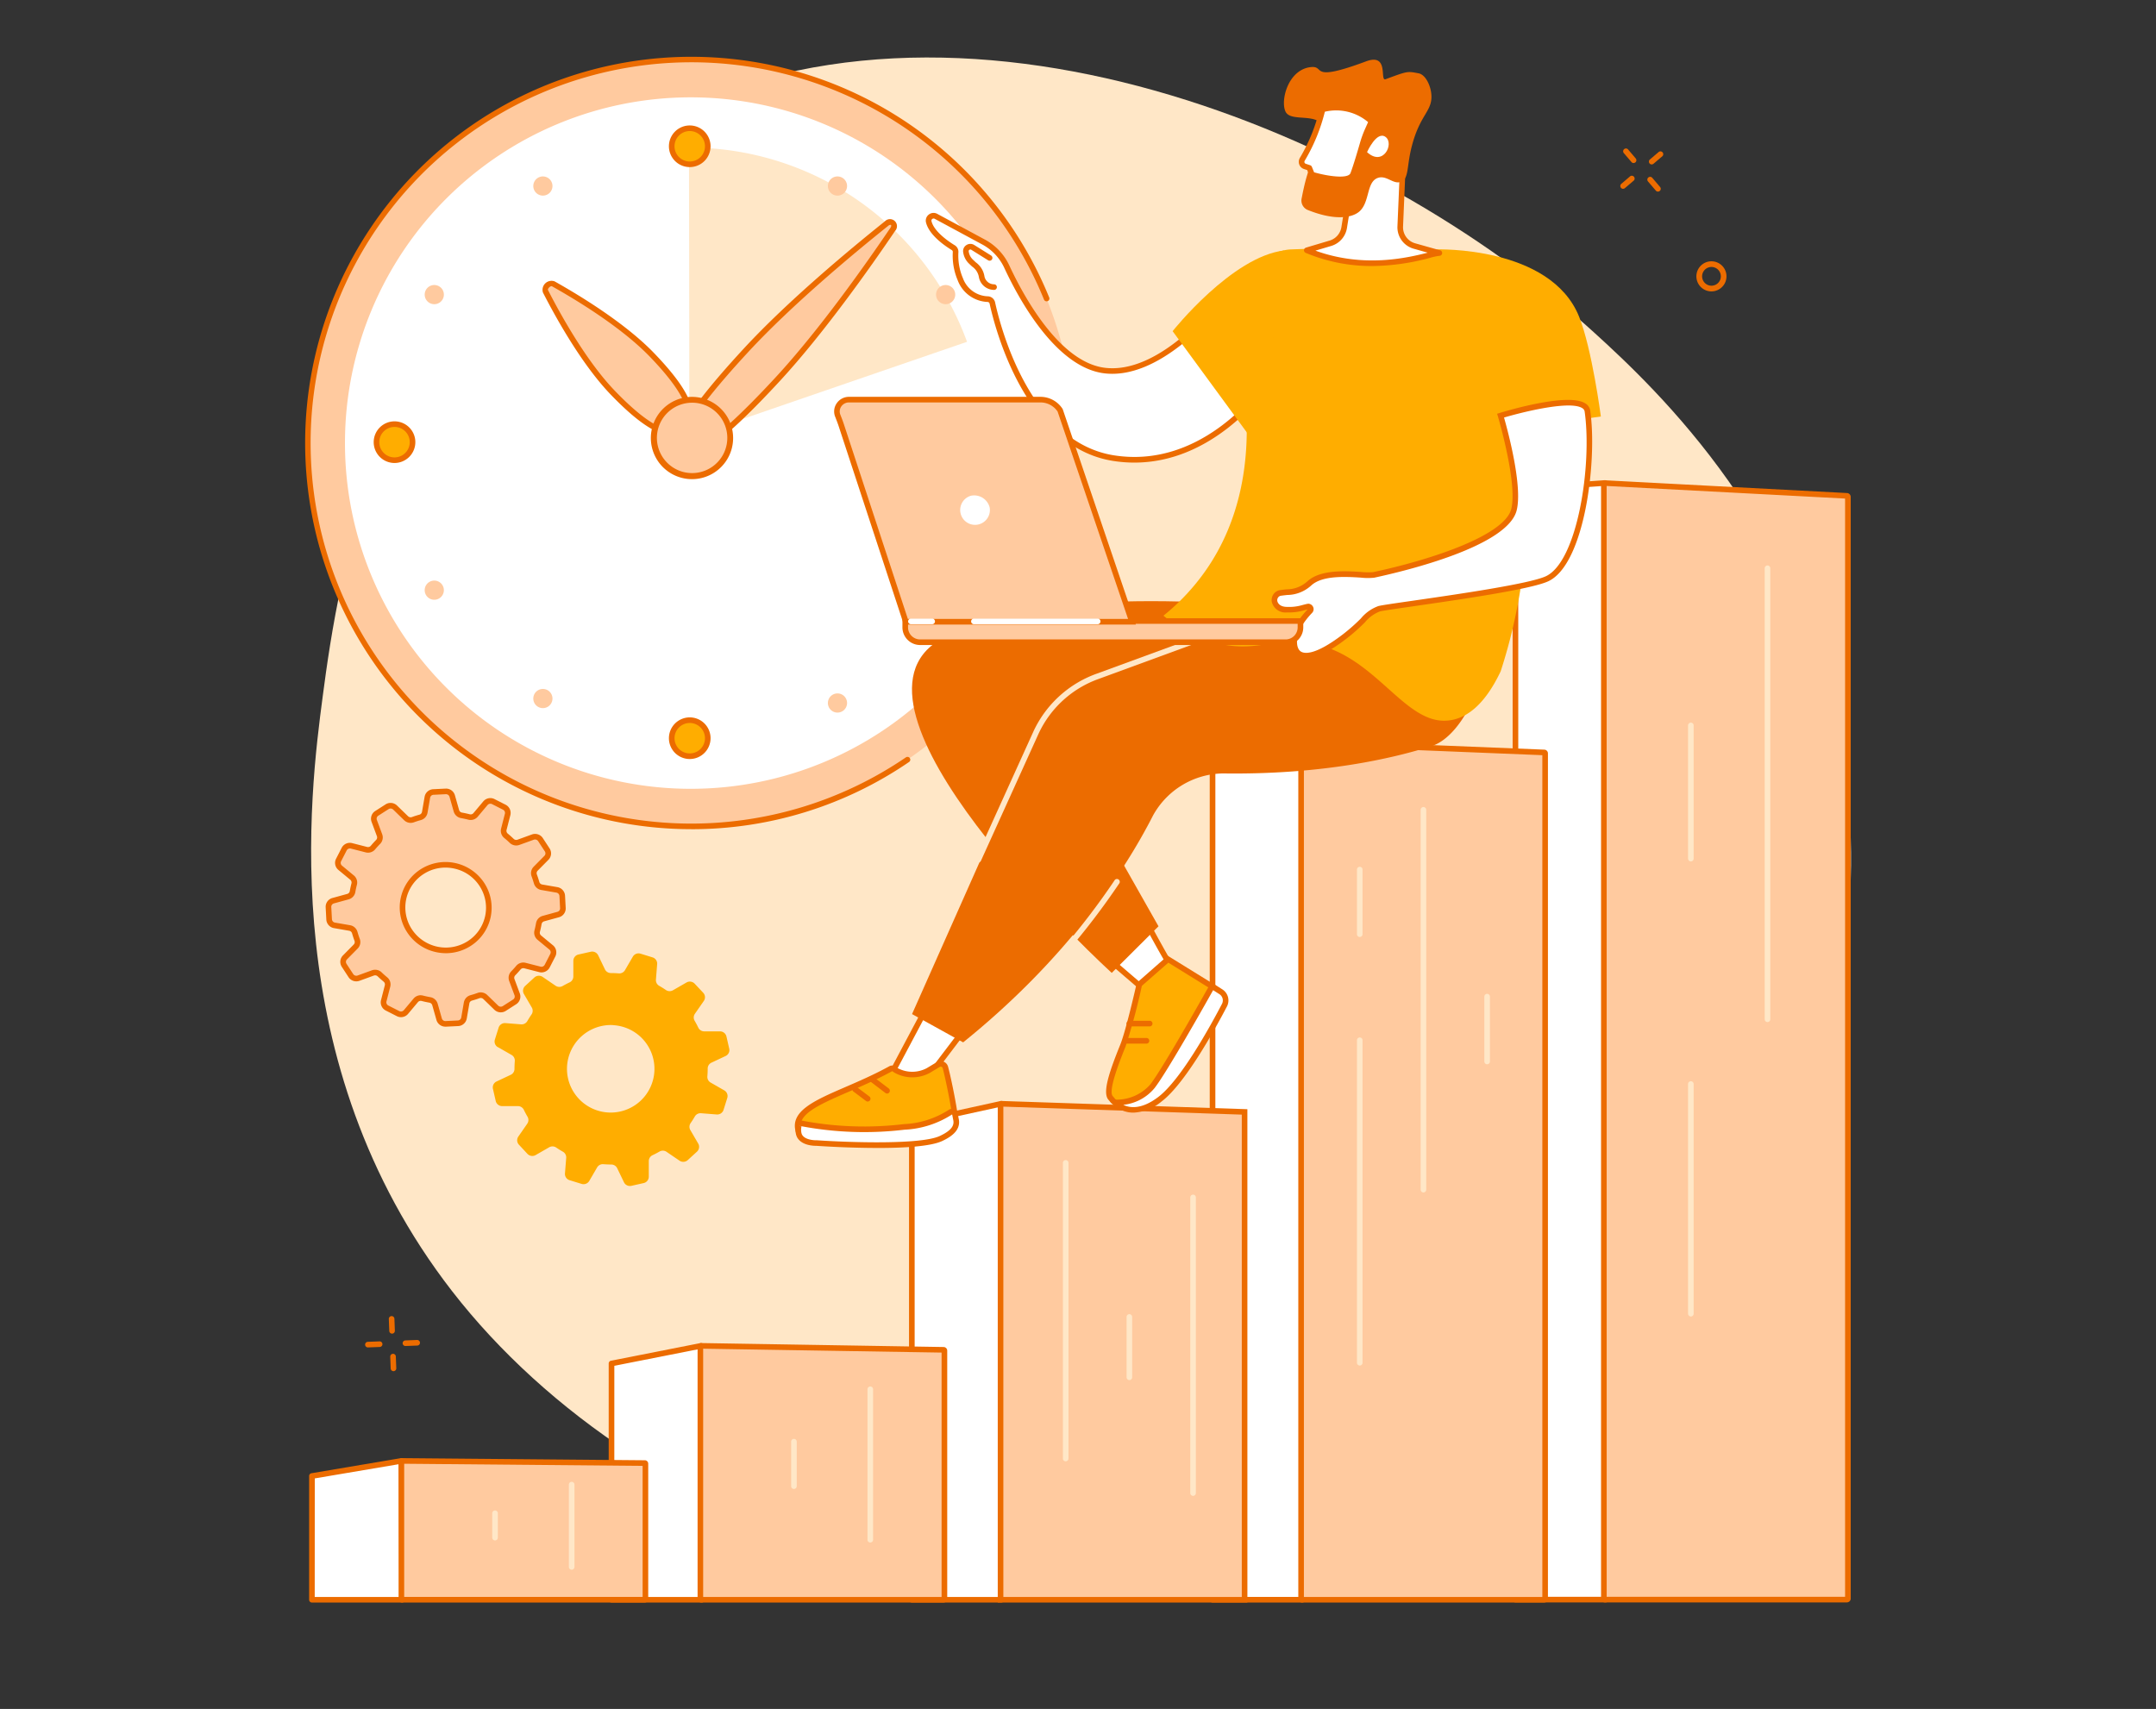 <svg xmlns="http://www.w3.org/2000/svg" xmlns:xlink="http://www.w3.org/1999/xlink" width="304" height="241" viewBox="0 0 304 241"><rect x="0" y="0" width="304" height="241" fill="#333333" stroke="none"/><defs><clipPath id="a"><rect width="304" height="241" transform="translate(-3678 1606)" fill="#fff" stroke="#707070" stroke-width="1"/></clipPath></defs><g transform="translate(3678 -1606)" clip-path="url(#a)"><g transform="translate(-3635 1614)"><path d="M85.745,432.312c44.1-24.328,103.174.946,133.959,28.965,8.794,8,30.118,27.972,35.154,59.976,6.255,39.755-14.219,87.94-61.175,108.552-51.111,22.434-108.258,1.173-135-33.339C33.664,564.188,38.671,526.182,40.46,512.6c2.1-15.929,8.34-59.91,45.285-80.292" transform="translate(-37.955 -422.405)" fill="#ffe7c7"/><path d="M146.363,476.951a54.072,54.072,0,1,1-54.072-54.072,54.072,54.072,0,0,1,54.072,54.072" transform="translate(-37.824 -422.484)" fill="#ffca9f"/><path d="M92.183,531.309a54.463,54.463,0,1,1,50.47-74.984.395.395,0,0,1-.731.3,53.681,53.681,0,1,0-19.469,64.554.395.395,0,0,1,.446.652,54.173,54.173,0,0,1-30.716,9.481" transform="translate(-37.715 -422.375)" fill="#ec6c00"/><path d="M142.432,478.445a48.757,48.757,0,1,1-48.758-48.757,48.758,48.758,0,0,1,48.758,48.757" transform="translate(-39.277 -423.961)" fill="#fff"/><path d="M156.608,523.731a.394.394,0,0,1-.327-.616,46.348,46.348,0,0,0,3.677-6.524.395.395,0,1,1,.717.331,47.15,47.15,0,0,1-3.74,6.637.393.393,0,0,1-.327.173" transform="translate(-63.792 -442.915)" fill="#ec6c00"/><path d="M146.4,466.125a41.672,41.672,0,0,0-39.149-27.392h-.056l.056,40.856Z" transform="translate(-53.047 -425.922)" fill="#ffe7c7"/><path d="M109.1,437.8a2.541,2.541,0,1,1-2.541-2.541A2.541,2.541,0,0,1,109.1,437.8" transform="translate(-52.306 -425.168)" fill="#ffad00"/><path d="M106.452,440.623a2.936,2.936,0,1,1,2.935-2.936,2.94,2.94,0,0,1-2.935,2.936m0-5.083a2.147,2.147,0,1,0,2.147,2.147,2.15,2.15,0,0,0-2.147-2.147" transform="translate(-52.196 -425.059)" fill="#ec6c00"/><path d="M109.1,544.644a2.541,2.541,0,1,1-2.541-2.541,2.541,2.541,0,0,1,2.541,2.541" transform="translate(-52.306 -448.539)" fill="#ffad00"/><path d="M106.452,547.471a2.936,2.936,0,1,1,2.935-2.936,2.94,2.94,0,0,1-2.935,2.936m0-5.083a2.146,2.146,0,1,0,2.147,2.147,2.15,2.15,0,0,0-2.147-2.147" transform="translate(-52.196 -448.43)" fill="#ec6c00"/><path d="M53.137,488.679A2.541,2.541,0,1,1,50.6,491.22a2.541,2.541,0,0,1,2.541-2.541" transform="translate(-40.508 -436.865)" fill="#ffad00"/><path d="M53.027,494.047a2.936,2.936,0,1,1,2.936-2.936,2.94,2.94,0,0,1-2.936,2.936m0-5.083a2.147,2.147,0,1,0,2.147,2.147,2.149,2.149,0,0,0-2.147-2.147" transform="translate(-40.399 -436.755)" fill="#ec6c00"/><path d="M159.984,488.679a2.541,2.541,0,1,1-2.541,2.541,2.541,2.541,0,0,1,2.541-2.541" transform="translate(-64.063 -436.865)" fill="#ffad00"/><path d="M159.875,494.047a2.936,2.936,0,1,1,2.936-2.936,2.94,2.94,0,0,1-2.936,2.936m0-5.083a2.147,2.147,0,1,0,2.147,2.147,2.149,2.149,0,0,0-2.147-2.147" transform="translate(-63.954 -436.755)" fill="#ec6c00"/><path d="M81.349,444.607a1.352,1.352,0,1,1-1.847-.495,1.352,1.352,0,0,1,1.847.495" transform="translate(-46.63 -427.049)" fill="#ffca9f"/><path d="M59.947,517.09a1.352,1.352,0,1,1-.495,1.847,1.352,1.352,0,0,1,.495-1.847" transform="translate(-42.389 -443.032)" fill="#ffca9f"/><path d="M152.48,463.666a1.352,1.352,0,1,1-.495,1.847,1.352,1.352,0,0,1,.495-1.847" transform="translate(-62.818 -431.29)" fill="#ffca9f"/><path d="M61.3,463.666a1.352,1.352,0,1,1-1.847.495,1.352,1.352,0,0,1,1.847-.495" transform="translate(-42.389 -431.29)" fill="#ffca9f"/><path d="M153.832,517.09a1.352,1.352,0,1,1-1.847.495,1.352,1.352,0,0,1,1.847-.495" transform="translate(-62.818 -443.032)" fill="#ffca9f"/><path d="M79.007,537.14a1.352,1.352,0,1,1,.495,1.847,1.352,1.352,0,0,1-.495-1.847" transform="translate(-46.63 -447.305)" fill="#ffca9f"/><path d="M132.431,444.607a1.352,1.352,0,1,1,.495,1.847,1.352,1.352,0,0,1-.495-1.847" transform="translate(-58.516 -427.049)" fill="#ffca9f"/><path d="M132.431,537.946a1.352,1.352,0,1,1,.495,1.847,1.352,1.352,0,0,1-.495-1.847" transform="translate(-58.516 -447.481)" fill="#ffca9f"/><path d="M119.284,474.338c-8.779,9.5-12.215,11.223-13.442,10.089s.219-4.695,9-14.2c6.275-6.791,15.225-14.2,19.819-17.872.7-.561,1.382.068.879.811-3.3,4.87-9.979,14.375-16.254,21.167" transform="translate(-52.653 -428.831)" fill="#ffca9f"/><path d="M106.571,485.038a1.563,1.563,0,0,1-1.112-.43c-1.169-1.081-1.206-3.734,8.976-14.754,6.257-6.771,15.13-14.129,19.863-17.912a.988.988,0,1,1,1.452,1.342c-3.4,5.017-10.036,14.444-16.291,21.212l-.29-.267.29.267c-7.846,8.491-11.219,10.543-12.888,10.543m28.511-32.609a.505.505,0,0,0-.291.13c-4.715,3.769-13.555,11.1-19.776,17.831-9.529,10.312-9.742,12.971-9.021,13.637s3.354.247,12.884-10.067c6.221-6.731,12.83-16.122,16.217-21.121.123-.181.129-.33.071-.384a.125.125,0,0,0-.085-.027" transform="translate(-52.538 -428.721)" fill="#ec6c00"/><path d="M96.225,473.291c5.7,5.927,6.054,8.766,4.527,10.236s-4.35,1.012-10.056-4.915c-4.078-4.237-7.744-10.872-9.5-14.313-.269-.525.578-1.34,1.092-1.051,3.37,1.89,9.861,5.806,13.938,10.043" transform="translate(-47.283 -431.226)" fill="#ffca9f"/><path d="M98.9,484.516c-2.064,0-4.906-1.9-8.6-5.74-4.09-4.248-7.752-10.849-9.571-14.406a1.269,1.269,0,0,1,1.638-1.576c3.485,1.953,9.94,5.866,14.029,10.114,2.724,2.828,4.379,5.094,5.062,6.925.609,1.633.426,2.934-.545,3.869a2.8,2.8,0,0,1-2.013.813M81.938,463.473a.552.552,0,0,0-.328.171c-.143.137-.207.3-.175.367,1.8,3.518,5.418,10.043,9.436,14.218,4.657,4.838,7.851,6.488,9.5,4.9.732-.7.847-1.694.352-3.024-.636-1.7-2.281-3.943-4.89-6.654-4.018-4.176-10.4-8.041-13.848-9.973a.084.084,0,0,0-.045-.01" transform="translate(-47.172 -431.116)" fill="#ec6c00"/><path d="M108.823,485a5.388,5.388,0,1,1-7.335,2.063A5.387,5.387,0,0,1,108.823,485" transform="translate(-51.603 -435.912)" fill="#ffca9f"/><path d="M106.069,495.373a5.8,5.8,0,1,1,1.574-.219,5.756,5.756,0,0,1-1.574.219m.016-10.78a5.031,5.031,0,0,0-1.36.189,4.963,4.963,0,1,0,1.36-.189" transform="translate(-51.493 -435.802)" fill="#ec6c00"/><path d="M269.333,657.191H256.6V500.613l12.61-.891Z" transform="translate(-85.91 -439.605)" fill="#fff"/><path d="M269.224,657.477H256.486a.4.4,0,0,1-.4-.4V500.5a.4.4,0,0,1,.367-.394l12.61-.89a.4.4,0,0,1,.3.1.4.4,0,0,1,.125.289l.128,157.469a.394.394,0,0,1-.395.4m-12.343-.79h11.948L268.7,500.036l-11.821.835Z" transform="translate(-85.801 -439.495)" fill="#ec6c00"/><path d="M306.979,657.193H272.825c-.07,0-.128-.08-.128-.178V499.909c0-.1.06-.182.132-.178l34.154,1.8c.069,0,.123.082.123.178v155.3c0,.1-.057.178-.128.178" transform="translate(-89.549 -439.606)" fill="#ffca9f"/><path d="M306.87,657.479H272.716a.545.545,0,0,1-.523-.573V499.8a.6.6,0,0,1,.179-.433.5.5,0,0,1,.369-.139l34.154,1.8a.551.551,0,0,1,.5.572v155.3a.544.544,0,0,1-.523.573m-33.887-.79H306.6V501.806l-33.62-1.775Z" transform="translate(-89.44 -439.497)" fill="#ec6c00"/><path d="M302.048,578.658a.4.4,0,0,1-.395-.395V514.679a.395.395,0,1,1,.789,0v63.585a.4.4,0,0,1-.395.395" transform="translate(-95.828 -442.519)" fill="#ffe7c7"/><path d="M288.252,562.141a.4.4,0,0,1-.395-.395V542.987a.395.395,0,1,1,.789,0v18.759a.4.4,0,0,1-.395.395" transform="translate(-92.837 -448.661)" fill="#ffe7c7"/><path d="M288.252,640.5a.4.4,0,0,1-.395-.395V607.74a.395.395,0,1,1,.789,0v32.37a.4.4,0,0,1-.395.395" transform="translate(-92.837 -462.844)" fill="#ffe7c7"/><path d="M214.5,667.346H201.824v-116.9l12.61-3.984Z" transform="translate(-73.849 -449.742)" fill="#fff"/><path d="M214.394,667.632H201.714a.4.4,0,0,1-.4-.4v-116.9a.4.4,0,0,1,.276-.377l12.609-3.983a.395.395,0,0,1,.515.376l.069,120.879a.4.4,0,0,1-.395.4m-12.284-.79H214L213.93,546.9l-11.821,3.733Z" transform="translate(-73.74 -449.632)" fill="#ec6c00"/><path d="M252.207,667.347H218.053a.132.132,0,0,1-.128-.136v-120.6a.133.133,0,0,1,.132-.137l34.154,1.384a.133.133,0,0,1,.123.137V667.211a.132.132,0,0,1-.128.136" transform="translate(-77.465 -449.743)" fill="#ffca9f"/><path d="M252.1,667.634H217.944a.528.528,0,0,1-.523-.532V546.5a.539.539,0,0,1,.164-.386.529.529,0,0,1,.38-.146l34.154,1.385a.526.526,0,0,1,.5.531V667.1a.528.528,0,0,1-.522.532m-33.887-.79h33.62V548.133l-33.62-1.362Z" transform="translate(-77.357 -449.634)" fill="#ec6c00"/><path d="M239.795,612.223a.4.4,0,0,1-.395-.395V558.284a.395.395,0,1,1,.789,0v53.544a.4.4,0,0,1-.395.395" transform="translate(-82.087 -452.057)" fill="#ffe7c7"/><path d="M228.281,578.461a.4.4,0,0,1-.395-.395v-9.128a.395.395,0,0,1,.789,0v9.128a.4.4,0,0,1-.395.395" transform="translate(-79.553 -454.323)" fill="#ffe7c7"/><path d="M228.281,645.725a.4.4,0,0,1-.395-.395V599.87a.395.395,0,1,1,.789,0V645.33a.4.4,0,0,1-.395.395" transform="translate(-79.553 -461.148)" fill="#ffe7c7"/><path d="M251.31,601.437a.4.4,0,0,1-.395-.395v-9.128a.395.395,0,1,1,.789,0v9.128a.4.4,0,0,1-.395.395" transform="translate(-84.62 -459.345)" fill="#ffe7c7"/><path d="M160.06,681.449H147.45V614.264l12.61-2.764Z" transform="translate(-61.877 -463.844)" fill="#fff"/><path d="M159.951,681.735H147.34a.4.4,0,0,1-.4-.4V614.154a.4.4,0,0,1,.311-.385L159.866,611a.4.4,0,0,1,.479.386v69.95a.4.4,0,0,1-.395.4m-12.215-.79h11.82V611.881l-11.82,2.591Z" transform="translate(-61.767 -463.735)" fill="#ec6c00"/><path d="M197.962,681.45h-34.41v-69.8a.142.142,0,0,1,.146-.142l34.263,1.147Z" transform="translate(-65.472 -463.845)" fill="#ffca9f"/><path d="M198.247,681.736h-35.2v-70.2a.54.54,0,0,1,.164-.385A.524.524,0,0,1,163.6,611l34.645,1.161Zm-34.41-.79h33.62V612.925l-33.62-1.126Z" transform="translate(-65.362 -463.736)" fill="#ec6c00"/><path d="M175.123,664.131a.4.4,0,0,1-.395-.395V622.062a.395.395,0,1,1,.789,0v41.674a.4.4,0,0,1-.395.395" transform="translate(-67.858 -466.049)" fill="#ffe7c7"/><path d="M198.151,670.355a.4.4,0,0,1-.395-.395V628.286a.395.395,0,1,1,.789,0v41.674a.4.4,0,0,1-.395.395" transform="translate(-72.925 -467.399)" fill="#ffe7c7"/><path d="M186.637,658.683a.4.4,0,0,1-.395-.395v-8.53a.395.395,0,0,1,.789,0v8.53a.4.4,0,0,1-.395.395" transform="translate(-70.392 -472.055)" fill="#ffe7c7"/><path d="M105.877,690.9H93.147V657.582l12.61-2.486Z" transform="translate(-49.92 -473.298)" fill="#fff"/><path d="M105.767,691.189H93.037a.4.4,0,0,1-.4-.4V657.472a.4.4,0,0,1,.319-.388l12.61-2.487a.4.4,0,0,1,.471.386l.12,35.808a.391.391,0,0,1-.115.28.4.4,0,0,1-.28.117m-12.335-.79h11.939l-.117-34.933L93.432,657.8Z" transform="translate(-49.81 -473.189)" fill="#ec6c00"/><path d="M143.539,690.9h-34.17a.12.12,0,0,1-.12-.12V655.217a.12.12,0,0,1,.122-.12l34.169.558a.12.12,0,0,1,.118.12v35.009a.12.12,0,0,1-.12.12" transform="translate(-53.494 -473.299)" fill="#ffca9f"/><path d="M143.429,691.189h-34.17a.516.516,0,0,1-.515-.515V655.108a.511.511,0,0,1,.154-.367.539.539,0,0,1,.369-.148l34.17.558a.517.517,0,0,1,.507.515v35.008a.516.516,0,0,1-.515.515m-33.9-.79h33.62V655.936l-33.62-.548Z" transform="translate(-53.383 -473.189)" fill="#ec6c00"/><path d="M139.8,684.426a.4.4,0,0,1-.395-.395v-21.2a.395.395,0,1,1,.789,0v21.2a.4.4,0,0,1-.395.395" transform="translate(-60.087 -474.89)" fill="#ffe7c7"/><path d="M126,678.918a.4.4,0,0,1-.395-.395v-6.256a.395.395,0,1,1,.789,0v6.256a.4.4,0,0,1-.395.395" transform="translate(-57.052 -476.936)" fill="#ffe7c7"/><path d="M51.7,695.4H38.974v-17.45l12.61-2.129Z" transform="translate(-37.988 -477.792)" fill="#fff"/><path d="M51.594,695.683H38.864a.4.4,0,0,1-.4-.4v-17.45a.4.4,0,0,1,.33-.389l12.61-2.129a.4.4,0,0,1,.46.387l.12,19.579a.394.394,0,0,1-.395.4m-12.335-.79H51.2l-.114-18.717-11.823,2Z" transform="translate(-37.878 -477.683)" fill="#ec6c00"/><path d="M89.366,695.4H55.2c-.066,0-.12-.029-.12-.066V675.886c0-.037.055-.067.122-.066l34.169.3c.066,0,.118.03.118.066v19.141c0,.037-.053.066-.12.066" transform="translate(-41.48 -477.793)" fill="#ffca9f"/><path d="M89.256,695.683H55.086a.485.485,0,0,1-.515-.461V675.776a.437.437,0,0,1,.132-.312.583.583,0,0,1,.388-.148l34.169.3a.479.479,0,0,1,.51.461v19.141a.485.485,0,0,1-.515.461m-33.894-.79h33.62V676.408l-33.62-.3Z" transform="translate(-41.37 -477.683)" fill="#ec6c00"/><path d="M85.626,691.985a.4.4,0,0,1-.395-.395V680a.395.395,0,1,1,.789,0V691.59a.4.4,0,0,1-.395.395" transform="translate(-48.019 -478.613)" fill="#ffe7c7"/><path d="M71.829,688.974a.4.4,0,0,1-.395-.395v-3.42a.395.395,0,1,1,.789,0v3.42a.4.4,0,0,1-.395.395" transform="translate(-45.027 -479.732)" fill="#ffe7c7"/><path d="M191.956,585.165c-.731-.52-6.273-11.076-6.273-11.076l-6.22,6.306,10.2,8.77Z" transform="translate(-68.925 -455.542)" fill="#fff"/><path d="M189.556,589.45a.394.394,0,0,1-.257-.095l-10.2-8.77a.4.4,0,0,1-.023-.577l6.22-6.3a.391.391,0,0,1,.339-.114.4.4,0,0,1,.291.207c2.09,3.982,5.61,10.473,6.159,10.944a.386.386,0,0,1,.107.512l-2.29,4a.4.4,0,0,1-.276.193.385.385,0,0,1-.067.005m-9.625-9.189,9.52,8.183,1.914-3.343c-1.113-1.46-4.484-7.789-5.891-10.459Z" transform="translate(-68.816 -455.433)" fill="#ec6c00"/><path d="M155.093,595.088l-7.174,9.451-4.615-1.023,6.212-11.692Z" transform="translate(-60.963 -459.415)" fill="#fff"/><path d="M147.81,604.824a.4.4,0,0,1-.085-.009l-4.615-1.024a.4.4,0,0,1-.263-.571l6.213-11.692a.394.394,0,0,1,.548-.156l5.576,3.265a.395.395,0,0,1,.115.58l-7.174,9.45a.394.394,0,0,1-.315.157m-4.022-1.692,3.861.856,6.751-8.894-4.837-2.832Z" transform="translate(-60.853 -459.306)" fill="#ec6c00"/><path d="M199.892,521.646s-38.152-4.336-49.628,5.393c-12.951,10.98,25.5,46.068,25.5,46.068l6.595-6.571L168.7,542.423l35.361-10.042Z" transform="translate(-62.008 -443.905)" fill="#ec6c00"/><path d="M220.971,540.383c-5.556,1.764-15.5,4.044-29.4,3.854a11.43,11.43,0,0,0-9.887,5.954c-4.116,8.073-12.248,20.272-26.76,31.97l-7.206-3.988,17.69-39.819a14.7,14.7,0,0,1,8.37-7.831l35.058-12.854s10.871-3.039,16.2,6.665c.951,1.733,2.72-1.365,3.14.034,1.443,4.794-2.437,14.5-7.21,16.015" transform="translate(-62.117 -443.163)" fill="#ec6c00"/><path d="M159.429,558.646a.4.4,0,0,1-.163-.035.4.4,0,0,1-.2-.523l8.172-18.026a15.646,15.646,0,0,1,8.858-8.039l16.789-6.156a.395.395,0,1,1,.272.742l-16.789,6.156a14.844,14.844,0,0,0-8.409,7.621l-8.174,18.029a.4.4,0,0,1-.36.232" transform="translate(-64.475 -445.012)" fill="#ffe7c7"/><path d="M175.088,581.128a.395.395,0,0,1-.3-.654,102.6,102.6,0,0,0,7.206-9.46.4.4,0,1,1,.652.446,103.15,103.15,0,0,1-7.262,9.532.394.394,0,0,1-.3.136" transform="translate(-67.865 -454.826)" fill="#ffe7c7"/><path d="M147.639,604.634c.329,1.179,1.023,4.5,1.313,6.5a2.5,2.5,0,0,1-1.822,2.768c-3.428.927-11.621.887-18.443,1.188a1.755,1.755,0,0,1-1.711-1.339c-1.3-3.839,5.872-5.028,12.959-8.931a.411.411,0,0,1,.439.023c.081.058.186.129.308.208a4.745,4.745,0,0,0,4.534.032l1.414-.851a.683.683,0,0,1,1.011.406" transform="translate(-57.349 -462.103)" fill="#ffad00"/><path d="M128.517,615.374a2.17,2.17,0,0,1-2.027-1.609c-1.02-3.019,2.494-4.542,6.944-6.468,1.905-.825,4.065-1.76,6.2-2.935a.8.8,0,0,1,.858.047c.078.055.175.122.291.2a4.354,4.354,0,0,0,4.119.027l1.414-.85a1.079,1.079,0,0,1,1.6.637c.341,1.226,1.033,4.554,1.323,6.546a2.894,2.894,0,0,1-2.11,3.205c-2.595.7-7.71.854-13.126,1.016-1.8.053-3.659.109-5.4.186l-.076,0m11.515-10.323c-2.184,1.194-4.362,2.138-6.284,2.97-4.66,2.018-7.261,3.269-6.509,5.491a1.357,1.357,0,0,0,1.32,1.071c1.75-.078,3.613-.133,5.414-.186,5.132-.153,10.439-.311,12.943-.988a2.1,2.1,0,0,0,1.535-2.33c-.278-1.913-.97-5.255-1.3-6.448a.289.289,0,0,0-.173-.194.282.282,0,0,0-.255.021l-1.414.851a5.154,5.154,0,0,1-4.949-.038c-.129-.081-.239-.157-.325-.218" transform="translate(-57.238 -461.994)" fill="#ec6c00"/><path d="M149.183,613.9c.007.034.011.059.013.07.182,1.254-1.008,2.024-2.146,2.558-3.377,1.586-17.015.677-17.542.641h-.029c-.17,0-1.9,0-2.4-1.074a1.856,1.856,0,0,1-.124-.5,2.485,2.485,0,0,1,.045-.864.415.415,0,0,1,.507-.317,47.239,47.239,0,0,0,14.349.475,13.054,13.054,0,0,0,6.542-2.1.415.415,0,0,1,.622.281c.048.238.1.529.163.825" transform="translate(-57.375 -463.974)" fill="#fff"/><path d="M137.979,617.754c-4,0-7.849-.247-8.608-.3-.358.006-2.171-.032-2.76-1.3a2.144,2.144,0,0,1-.157-.612,2.871,2.871,0,0,1,.052-1,.822.822,0,0,1,.37-.52.8.8,0,0,1,.619-.093,46.853,46.853,0,0,0,14.206.465,12.658,12.658,0,0,0,6.379-2.04.8.8,0,0,1,.742-.052.819.819,0,0,1,.475.592l.163.825c.009.045.014.077.016.091.226,1.559-1.244,2.443-2.37,2.971-1.632.766-5.444.977-9.128.977m-8.6-1.089.05,0c4.851.329,14.722.627,17.345-.6,1.447-.679,2.04-1.34,1.923-2.143l-.009-.05-.162-.825a.028.028,0,0,0-.016-.022,13.516,13.516,0,0,1-6.717,2.153,47.752,47.752,0,0,1-14.491-.485l-.409-.066.385.086a2.073,2.073,0,0,0-.039.726,1.366,1.366,0,0,0,.091.384c.4.86,1.969.846,2.035.845Z" transform="translate(-57.265 -463.865)" fill="#ec6c00"/><path d="M142.261,608.817a.394.394,0,0,1-.239-.081l-2.069-1.576a.395.395,0,0,1,.478-.628l2.069,1.575a.4.4,0,0,1-.24.71" transform="translate(-60.177 -462.598)" fill="#ec6c00"/><path d="M138.823,610.315a.392.392,0,0,1-.237-.079l-1.811-1.358a.4.4,0,0,1,.475-.632l1.81,1.358a.395.395,0,0,1-.237.711" transform="translate(-59.477 -462.972)" fill="#ec6c00"/><path d="M187.374,588.812l4.046-3.55,6.274,3.879a2.345,2.345,0,0,1,.871,2.882,23.094,23.094,0,0,1-2.969,4.854c-2.618,3.216-3.937,8.415-7.759,8.766s-3.705.117-4.516-.818.695-4.792,1.737-7.363c.851-2.1,2.316-8.649,2.316-8.649" transform="translate(-69.732 -457.992)" fill="#ffad00"/><path d="M185.276,606.058a2.27,2.27,0,0,1-2.207-.926c-.049-.058-.1-.119-.156-.183-.84-.969.016-3.692,1.669-7.77.829-2.046,2.282-8.522,2.3-8.587l.028-.125,4.361-3.828,6.524,4.032a2.756,2.756,0,0,1,1.021,3.382,23.475,23.475,0,0,1-3.022,4.938,25.7,25.7,0,0,0-2.173,3.37c-1.492,2.6-3.035,5.282-5.854,5.54-1.1.1-1.893.157-2.488.157m2.346-17.169a87.314,87.314,0,0,1-2.307,8.586c-.617,1.522-2.5,6.158-1.8,6.956.059.067.113.132.164.192.556.661.673.8,4.018.492,2.411-.222,3.786-2.614,5.242-5.147a26.181,26.181,0,0,1,2.245-3.476,22.706,22.706,0,0,0,2.916-4.769,1.942,1.942,0,0,0-.721-2.383l-6.023-3.724Z" transform="translate(-69.623 -457.857)" fill="#ec6c00"/><path d="M189.579,597.132h-2.866a.4.4,0,1,1,0-.79h2.866a.4.4,0,0,1,0,.79" transform="translate(-70.414 -460.386)" fill="#ec6c00"/><path d="M189,600.238h-2.866a.4.4,0,0,1,0-.79H189a.4.4,0,0,1,0,.79" transform="translate(-70.287 -461.065)" fill="#ec6c00"/><path d="M184.272,606.523a6.681,6.681,0,0,0,5.21-2.279c1.911-2.454,8.424-14.113,8.424-14.113l1.241.789a1.441,1.441,0,0,1,.5,1.883c-1.563,2.994-5.845,10.82-9.121,13.282-4.082,3.068-6.253.439-6.253.439" transform="translate(-69.992 -459.052)" fill="#fff"/><path d="M186.711,607.85a3.881,3.881,0,0,1-2.853-1.185.4.4,0,0,1-.048-.429.388.388,0,0,1,.374-.217,6.324,6.324,0,0,0,4.878-2.127c1.87-2.4,8.326-13.947,8.391-14.063a.4.4,0,0,1,.557-.141l1.24.789a1.847,1.847,0,0,1,.637,2.4c-1.673,3.2-5.921,10.925-9.235,13.415a6.614,6.614,0,0,1-3.942,1.559m-1.446-1.1c.9.441,2.538.7,4.913-1.088,3.185-2.394,7.362-9.994,9.009-13.15a1.052,1.052,0,0,0-.361-1.367l-.888-.565c-1.139,2.029-6.514,11.565-8.253,13.8a6.614,6.614,0,0,1-4.421,2.371" transform="translate(-69.883 -458.943)" fill="#ec6c00"/><path d="M151.613,451.09l6.746,3.642a7.512,7.512,0,0,1,3.246,3.46c2.046,4.418,7.2,13.929,13.891,14.664,7.275.8,14.485-7.439,16.7-10.23a.7.7,0,0,1,1.18.139l5.148,11.013a.7.7,0,0,1-.061.7c-1.443,2.042-9.583,12.64-21.81,10.719-12.183-1.915-16.377-18.6-17.087-21.872a.692.692,0,0,0-.632-.55,4.294,4.294,0,0,1-3.888-2.811,8.472,8.472,0,0,1-.665-3.794.694.694,0,0,0-.331-.657c-.9-.546-3.05-2-3.454-3.646a.7.7,0,0,1,1.015-.774" transform="translate(-62.643 -428.584)" fill="#fff"/><path d="M179.493,485.712a19.373,19.373,0,0,1-3.009-.237c-12.422-1.952-16.683-18.818-17.411-22.179a.3.3,0,0,0-.269-.238,4.7,4.7,0,0,1-4.234-3.063,8.869,8.869,0,0,1-.69-3.974.3.3,0,0,0-.143-.282c-.947-.574-3.194-2.1-3.633-3.89a1.074,1.074,0,0,1,.392-1.116,1.086,1.086,0,0,1,1.194-.1l6.746,3.642a7.959,7.959,0,0,1,3.416,3.642c1.9,4.1,7.026,13.718,13.576,14.437a8.81,8.81,0,0,0,.952.051c6.8,0,13.452-7.686,15.4-10.134a1.093,1.093,0,0,1,1.847.217l5.148,11.013a1.093,1.093,0,0,1-.1,1.092c-1.4,1.98-8.448,11.117-19.185,11.118M151.172,451.29a.321.321,0,0,0-.191.067.286.286,0,0,0-.108.3c.378,1.543,2.6,2.994,3.275,3.4a1.08,1.08,0,0,1,.519,1.031,8.089,8.089,0,0,0,.64,3.615,3.873,3.873,0,0,0,3.544,2.559,1.09,1.09,0,0,1,.995.86c.709,3.273,4.848,19.694,16.762,21.566,11.963,1.88,19.947-8.464,21.426-10.557a.3.3,0,0,0,.026-.3l-5.148-11.013a.3.3,0,0,0-.513-.061c-2.1,2.643-9.538,11.2-17.055,10.377-6.95-.762-12.25-10.667-14.206-14.89a7.174,7.174,0,0,0-3.075-3.279l-6.746-3.641a.3.3,0,0,0-.145-.038" transform="translate(-62.534 -428.474)" fill="#ec6c00"/><path d="M161.026,462.565a2.185,2.185,0,0,1-2.1-1.783,2.264,2.264,0,0,0-.968-1.517c-.13-.121-.278-.259-.447-.421a2.745,2.745,0,0,1-.8-1.564,1,1,0,0,1,.428-1.021,1.019,1.019,0,0,1,1.129-.023l2.375,1.484a.395.395,0,1,1-.419.67l-2.374-1.484a.239.239,0,0,0-.266.007.213.213,0,0,0-.1.224,1.956,1.956,0,0,0,.574,1.139c.165.159.31.294.438.413a3,3,0,0,1,1.2,1.916,1.381,1.381,0,0,0,1.361,1.172.4.4,0,0,1,.4.384.393.393,0,0,1-.379.406h-.052" transform="translate(-63.896 -429.683)" fill="#ec6c00"/><path d="M233.22,457.433c-4.383-1.031-6.211-1.044-22.143-.467-3.895.141-8.526,5.028-8.984,8.9,1.238,3.711,6.95,22.036-3.021,36.354a30.969,30.969,0,0,1-5.979,6.4,20.055,20.055,0,0,0,6.885,3.681c5.14,1.526,7.724-.124,11.867,0,10.957.327,14.975,12.53,22.053,11,1.889-.41,4.394-1.883,6.742-6.827a76.1,76.1,0,0,0,3.175-14.355,78.732,78.732,0,0,0-3.75-34.736c-.776-2.433-1.677-8.725-6.844-9.94" transform="translate(-72.046 -429.793)" fill="#ffad00"/><path d="M194.611,468.642s8.369-10.542,15.747-11.383l-3.636,27.912Z" transform="translate(-72.269 -429.94)" fill="#ffad00"/><path d="M265.536,480.633s-1.257-9.583-3.075-14.089c-4.033-10-20.1-9.474-20.1-9.474l2.889,26.416Z" transform="translate(-82.811 -429.898)" fill="#ffad00"/><path d="M245.028,486.654s2.819,9.464,1.892,13.244c-1.3,5.319-18.592,8.961-19.781,9.218s-6.719-.943-9.061,1.178c-1.4,1.27-2.389,1.111-4.1,1.365a1.023,1.023,0,0,0-.818,1.185c.085.476.547,1.168,1.78,1.168a8.466,8.466,0,0,0,2.845-.424.374.374,0,0,1,.379.612,11.372,11.372,0,0,0-1.951,2.705c-.95,2.927.241,5.929,6.809.914,2.715-2.073,3.412-3.545,4.886-3.931s20.233-2.667,23.64-4.212c4.9-2.221,6.748-16.517,5.728-23.66-.428-3-12.245.637-12.245.637" transform="translate(-76.448 -436.041)" fill="#fff"/><path d="M217.5,520.8a2.076,2.076,0,0,1-1.229-.359c-.9-.637-1.1-2.045-.542-3.767a11.328,11.328,0,0,1,1.992-2.806l-.555.146a7.322,7.322,0,0,1-2.335.282,1.979,1.979,0,0,1-2.169-1.494,1.444,1.444,0,0,1,.254-1.088,1.347,1.347,0,0,1,.9-.556c.337-.05.646-.085.936-.117a4.342,4.342,0,0,0,2.959-1.151c1.818-1.647,5.256-1.438,7.531-1.3a9.49,9.49,0,0,0,1.712.028l.057-.013c8.394-1.8,18.517-5.218,19.424-8.913.892-3.634-1.859-12.943-1.887-13.037l-.112-.375.374-.114c.977-.3,9.623-2.895,12.056-1.352a1.45,1.45,0,0,1,.7,1.035c1.008,7.051-.771,21.725-5.956,24.075-2.475,1.122-12.381,2.552-18.935,3.5-2.439.352-4.364.63-4.768.735a5.107,5.107,0,0,0-2.118,1.543,26.443,26.443,0,0,1-2.628,2.32c-2.419,1.847-4.312,2.776-5.654,2.776m.274-7.728a.777.777,0,0,1,.678.393.751.751,0,0,1-.112.9,11.269,11.269,0,0,0-1.859,2.553c-.434,1.335-.337,2.465.247,2.879.438.309,1.892.7,5.946-2.4a25.918,25.918,0,0,0,2.555-2.257A5.687,5.687,0,0,1,227.7,513.4c.446-.117,2.2-.37,4.854-.753,6.116-.883,16.35-2.36,18.723-3.436,4.493-2.036,6.574-15.726,5.5-23.244a.665.665,0,0,0-.338-.48c-1.72-1.09-8.217.5-11.029,1.327.523,1.832,2.634,9.623,1.788,13.073-1.249,5.09-15.643,8.556-20.025,9.5l-.057.013a8.882,8.882,0,0,1-1.926-.012c-2.143-.13-5.382-.327-6.954,1.1a5.087,5.087,0,0,1-3.4,1.351c-.281.031-.58.064-.907.112a.562.562,0,0,0-.37.237.646.646,0,0,0-.117.489c.024.141.208.843,1.39.843a6.561,6.561,0,0,0,2.136-.257c.176-.046.376-.1.617-.156a.79.79,0,0,1,.19-.023" transform="translate(-76.339 -435.932)" fill="#ec6c00"/><path d="M224.149,450.039l.652-4.051c-.25-5.834,8.515-7.12,7.727-7.187l-.469,11.066a2.753,2.753,0,0,0,2,2.766c1.386.392,3.039.858,3.541.99-1.188-.056-9.4,3.517-18.722-.388l3.337-.994a2.753,2.753,0,0,0,1.933-2.2" transform="translate(-77.623 -425.937)" fill="#fff"/><path d="M228,455.347a24.089,24.089,0,0,1-9.379-1.857.395.395,0,0,1,.04-.742l3.336-.994a2.372,2.372,0,0,0,1.656-1.887l.645-4.013c-.121-3.34,2.431-5.816,7.588-7.358l.249-.076.026-.024a.4.4,0,0,1,.294-.1.418.418,0,0,1,.41.367.37.37,0,0,1-.058.271l-.46,10.837a2.351,2.351,0,0,0,1.714,2.37c1.331.376,3.024.853,3.534.988a.4.4,0,0,1-.12.777,8.141,8.141,0,0,0-1.311.28A32.207,32.207,0,0,1,228,455.347m-8.012-2.171c6.857,2.481,13.015,1,15.834.284l-1.976-.557a3.137,3.137,0,0,1-2.289-3.163L232,439.286c-4.712,1.433-7.037,3.645-6.912,6.575a.456.456,0,0,1,0,.08l-.652,4.051-.39-.063.39.063a3.165,3.165,0,0,1-2.21,2.518Z" transform="translate(-77.514 -425.828)" fill="#ec6c00"/><path d="M218.472,423.964c2.282-.3-.424,2.271,7.868-.819,3.3-1.23,1.889,2.837,2.746,2.52,3.167-1.171,3.058-1.134,4.668-.833,1.067.2,1.891,2.081,1.8,3.537-.118,1.922-1.651,2.528-2.74,6.65-.766,2.895-.4,4.594-1.5,5.088s-2.072-.976-3.328-.522c-1.626.587-1.083,3.441-2.611,4.751-.963.827-3.309,1.348-7.249-.229a1.44,1.44,0,0,1-.875-1.61c.17-.868.391-1.963.688-2.991,1.421-4.9,3.038-6.1,2.331-7.293-1.084-1.826-4.582-.48-5.291-1.993-.735-1.571.363-5.848,3.488-6.256" transform="translate(-76.723 -422.491)" fill="#ec6c00"/><path d="M227.767,433.474l-.565,1.273a14.286,14.286,0,0,0-.67,1.847c-.34,1.183-.939,3.214-1.36,4.325-.62,1.633-5.8.068-5.8.068l-.375-.953-.6-.2a.7.7,0,0,1-.309-.192.68.68,0,0,1-.089-.8,24.548,24.548,0,0,0,2.846-7.043,7.384,7.384,0,0,1,6.921,1.669" transform="translate(-77.383 -424.363)" fill="#fff"/><path d="M223.151,441.949a15.752,15.752,0,0,1-4-.7.4.4,0,0,1-.253-.233l-.307-.78-.426-.139a1.108,1.108,0,0,1-.48-.3,1.077,1.077,0,0,1-.137-1.259,24.448,24.448,0,0,0,2.8-6.914.4.4,0,0,1,.263-.307,7.716,7.716,0,0,1,7.309,1.749.394.394,0,0,1,.1.455l-.565,1.273a14.062,14.062,0,0,0-.652,1.8c-.327,1.14-.94,3.222-1.37,4.356-.288.76-1.215,1-2.28,1m-3.588-1.4c1.947.561,4.807.967,5.13.117.421-1.108,1.026-3.166,1.35-4.294a14.741,14.741,0,0,1,.689-1.9l.446-1a6.952,6.952,0,0,0-6.1-1.464,25.287,25.287,0,0,1-2.848,6.927.289.289,0,0,0,.039.337.331.331,0,0,0,.138.081l.6.2a.4.4,0,0,1,.245.231Z" transform="translate(-77.275 -424.252)" fill="#ec6c00"/><path d="M229.72,438.914s1.353-3.061,2.61-2.143-.318,4.253-2.61,2.143" transform="translate(-79.963 -425.46)" fill="#fff"/><path d="M148.473,527.194h51.538a2.1,2.1,0,0,0,2.1-2.095v-.9H146.377v.9a2.1,2.1,0,0,0,2.1,2.095" transform="translate(-61.736 -444.626)" fill="#ffca9f"/><path d="M199.9,527.48H148.363a2.494,2.494,0,0,1-2.491-2.491V523.7h56.519v1.291a2.494,2.494,0,0,1-2.491,2.491m-53.237-2.992v.5a1.7,1.7,0,0,0,1.7,1.7H199.9a1.7,1.7,0,0,0,1.7-1.7v-.5Z" transform="translate(-61.627 -444.516)" fill="#ec6c00"/><path d="M143.686,515.6h31.888l-10.132-29.824a3.334,3.334,0,0,0-2.8-1.5H135.689a1.673,1.673,0,0,0-1.612,2.235c.159.417.33.828.469,1.251Z" transform="translate(-58.962 -435.917)" fill="#ffca9f"/><path d="M176.016,515.883H143.291l-9.229-28.108c-.1-.293-.213-.59-.325-.878-.046-.119-.092-.237-.138-.357a2.016,2.016,0,0,1,.233-1.863,2.088,2.088,0,0,1,1.746-.907h26.957a3.71,3.71,0,0,1,3.129,1.679l.043.088Zm-32.154-.79h31.051l-9.938-29.253a2.921,2.921,0,0,0-2.44-1.28H135.579a1.31,1.31,0,0,0-1.1.565,1.231,1.231,0,0,0-.146,1.134q.067.176.135.351c.117.3.236.6.34.919Z" transform="translate(-58.853 -435.807)" fill="#ec6c00"/><path d="M160.356,503.271a2.094,2.094,0,1,1-2.673-1.685,2.247,2.247,0,0,1,2.673,1.685" transform="translate(-63.803 -439.668)" fill="#fff"/><path d="M176.066,524.556H158.5a.4.4,0,0,1,0-.79h17.568a.4.4,0,0,1,0,.79" transform="translate(-64.234 -444.529)" fill="#fff"/><path d="M150.19,524.556h-3.114a.4.4,0,0,1,0-.79h3.114a.4.4,0,0,1,0,.79" transform="translate(-61.693 -444.529)" fill="#fff"/><path d="M43.6,565.773l1.666,1.378a.9.9,0,0,1,.3.913c-.092.354-.169.71-.231,1.067a.9.9,0,0,1-.649.706l-2.082.573a.9.9,0,0,0-.663.915l.092,1.717a.91.91,0,0,0,.756.847l2.137.37a.91.91,0,0,1,.722.645q.147.52.336,1.028a.892.892,0,0,1-.2.941L44.274,578.4a.9.9,0,0,0-.112,1.123l.944,1.445a.918.918,0,0,0,1.08.359l2.028-.737a.916.916,0,0,1,.949.2q.389.377.811.724a.9.9,0,0,1,.3.919l-.534,2.079a.905.905,0,0,0,.469,1.03l1.544.786a.914.914,0,0,0,1.114-.223l1.383-1.647a.907.907,0,0,1,.92-.3c.357.093.717.171,1.076.233a.906.906,0,0,1,.714.647l.587,2.067a.914.914,0,0,0,.924.661l1.732-.084a.9.9,0,0,0,.85-.747l.366-2.118a.9.9,0,0,1,.643-.713q.529-.144,1.045-.333a.914.914,0,0,1,.944.207L65.6,585.5a.918.918,0,0,0,1.132.115l1.454-.931a.9.9,0,0,0,.359-1.07L67.8,581.6a.894.894,0,0,1,.2-.94q.378-.384.727-.8a.912.912,0,0,1,.925-.3l2.1.538a.911.911,0,0,0,1.037-.461l.786-1.529A.9.9,0,0,0,73.343,577l-1.666-1.378a.894.894,0,0,1-.3-.913c.092-.354.169-.71.23-1.067a.9.9,0,0,1,.65-.706l2.082-.573a.9.9,0,0,0,.663-.915l-.091-1.717a.909.909,0,0,0-.756-.846l-2.137-.37a.907.907,0,0,1-.72-.641q-.149-.525-.34-1.038a.89.89,0,0,1,.205-.936l1.513-1.533a.9.9,0,0,0,.112-1.122l-.944-1.446a.918.918,0,0,0-1.08-.359l-2.029.736a.914.914,0,0,1-.948-.2q-.389-.377-.811-.725a.9.9,0,0,1-.3-.918l.534-2.079a.9.9,0,0,0-.469-1.03l-1.545-.786a.914.914,0,0,0-1.114.224l-1.383,1.647a.907.907,0,0,1-.919.3c-.357-.092-.717-.171-1.076-.233a.907.907,0,0,1-.715-.647l-.586-2.067a.913.913,0,0,0-.924-.66l-1.732.083a.9.9,0,0,0-.85.747l-.366,2.118a.9.9,0,0,1-.648.714q-.524.143-1.035.33a.916.916,0,0,1-.949-.205l-1.552-1.507a.917.917,0,0,0-1.132-.115l-1.454.931a.9.9,0,0,0-.359,1.07l.75,2.015a.894.894,0,0,1-.2.94q-.378.383-.728.8a.91.91,0,0,1-.925.294l-2.1-.538a.911.911,0,0,0-1.037.462l-.786,1.529a.9.9,0,0,0,.229,1.107m16.16-.279a6.032,6.032,0,1,1-7.236,4.589,6.059,6.059,0,0,1,7.236-4.589" transform="translate(-38.632 -451.39)" fill="#ffca9f"/><path d="M58.319,588.063a1.3,1.3,0,0,1-1.259-.949l-.586-2.068a.513.513,0,0,0-.4-.365c-.368-.064-.741-.145-1.107-.24a.513.513,0,0,0-.518.168l-1.383,1.647a1.3,1.3,0,0,1-1.6.322l-1.544-.786a1.292,1.292,0,0,1-.673-1.479l.534-2.08a.5.5,0,0,0-.169-.515c-.288-.238-.569-.489-.836-.746a.522.522,0,0,0-.539-.114l-2.029.737a1.305,1.305,0,0,1-1.545-.515l-.944-1.446a1.285,1.285,0,0,1,.161-1.616l1.514-1.533a.5.5,0,0,0,.114-.526c-.129-.345-.245-.7-.346-1.057a.517.517,0,0,0-.41-.364l-2.137-.37a1.3,1.3,0,0,1-1.082-1.215l-.092-1.718a1.287,1.287,0,0,1,.953-1.316l2.082-.573a.5.5,0,0,0,.365-.393c.063-.365.143-.734.238-1.1a.5.5,0,0,0-.172-.509l-1.666-1.378a1.287,1.287,0,0,1-.329-1.591l.786-1.529a1.3,1.3,0,0,1,1.486-.663l2.1.538a.516.516,0,0,0,.523-.165c.24-.287.492-.565.749-.826a.5.5,0,0,0,.111-.525l-.75-2.015a1.284,1.284,0,0,1,.515-1.54l1.454-.931a1.306,1.306,0,0,1,1.62.164l1.552,1.508a.523.523,0,0,0,.539.117c.348-.127.707-.241,1.065-.339a.508.508,0,0,0,.364-.4l.365-2.118a1.292,1.292,0,0,1,1.22-1.074l1.732-.084a1.3,1.3,0,0,1,1.324.948l.586,2.067a.513.513,0,0,0,.4.366c.369.063.742.145,1.108.24a.51.51,0,0,0,.518-.168l1.384-1.647a1.3,1.3,0,0,1,1.6-.321l1.544.785a1.293,1.293,0,0,1,.673,1.48l-.534,2.079a.506.506,0,0,0,.168.515c.291.239.572.49.836.746a.522.522,0,0,0,.539.114l2.029-.736a1.305,1.305,0,0,1,1.545.515l.944,1.445a1.283,1.283,0,0,1-.161,1.616l-1.513,1.533a.5.5,0,0,0-.116.521c.131.349.248.709.349,1.068a.515.515,0,0,0,.409.359l2.136.37a1.3,1.3,0,0,1,1.083,1.214l.091,1.717a1.287,1.287,0,0,1-.952,1.316l-2.082.573a.5.5,0,0,0-.365.392c-.063.365-.143.735-.238,1.1a.5.5,0,0,0,.172.51l1.667,1.378a1.288,1.288,0,0,1,.329,1.591l-.786,1.529a1.3,1.3,0,0,1-1.486.663l-2.1-.537a.518.518,0,0,0-.524.165c-.24.287-.491.565-.749.826a.5.5,0,0,0-.11.526l.75,2.015a1.284,1.284,0,0,1-.515,1.54l-1.454.931a1.305,1.305,0,0,1-1.62-.164l-1.552-1.507a.52.52,0,0,0-.534-.119c-.352.128-.713.244-1.075.343a.5.5,0,0,0-.359.4l-.365,2.118a1.292,1.292,0,0,1-1.221,1.074l-1.731.084-.065,0m-3.477-4.427a1.278,1.278,0,0,1,.321.041c.345.09.7.166,1.045.226a1.306,1.306,0,0,1,1.027.928l.586,2.068a.518.518,0,0,0,.526.374l1.731-.084a.507.507,0,0,0,.48-.419l.365-2.118a1.3,1.3,0,0,1,.928-1.027c.341-.093.683-.2,1.014-.323a1.311,1.311,0,0,1,1.355.294L65.77,585.1a.527.527,0,0,0,.645.066l1.454-.931a.5.5,0,0,0,.2-.6l-.751-2.015a1.3,1.3,0,0,1,.289-1.356c.243-.246.48-.508.706-.778a1.307,1.307,0,0,1,1.326-.424l2.1.537a.511.511,0,0,0,.587-.259l.786-1.529a.5.5,0,0,0-.13-.62l-1.666-1.378a1.3,1.3,0,0,1-.433-1.317c.089-.343.164-.692.224-1.035a1.294,1.294,0,0,1,.934-1.019l2.082-.574a.5.5,0,0,0,.374-.512l-.091-1.717a.513.513,0,0,0-.429-.478l-2.136-.37a1.307,1.307,0,0,1-1.034-.923c-.1-.339-.207-.677-.33-1.006a1.291,1.291,0,0,1,.294-1.352l1.514-1.533a.5.5,0,0,0,.062-.629L71.4,561.9a.524.524,0,0,0-.614-.2l-2.029.736a1.318,1.318,0,0,1-1.359-.289c-.248-.241-.513-.478-.787-.7a1.3,1.3,0,0,1-.432-1.321l.534-2.08a.507.507,0,0,0-.266-.579l-1.544-.786a.523.523,0,0,0-.633.125l-1.383,1.647a1.305,1.305,0,0,1-1.321.424c-.346-.089-.7-.165-1.045-.226a1.307,1.307,0,0,1-1.027-.929l-.586-2.067a.52.52,0,0,0-.526-.374l-1.731.084a.507.507,0,0,0-.48.42l-.366,2.118a1.3,1.3,0,0,1-.933,1.027c-.338.093-.675.2-1,.32a1.316,1.316,0,0,1-1.359-.293l-1.552-1.507a.527.527,0,0,0-.645-.066l-1.454.931a.5.5,0,0,0-.2.6l.751,2.015a1.3,1.3,0,0,1-.289,1.356c-.244.247-.481.508-.706.778a1.312,1.312,0,0,1-1.326.424l-2.1-.538a.512.512,0,0,0-.587.26l-.786,1.529a.5.5,0,0,0,.13.621l1.666,1.378a1.3,1.3,0,0,1,.433,1.317c-.089.342-.165.691-.224,1.034a1.3,1.3,0,0,1-.934,1.02l-2.082.573a.5.5,0,0,0-.373.513l.091,1.717a.512.512,0,0,0,.429.478l2.136.37a1.312,1.312,0,0,1,1.035.927c.095.336.2.671.326,1a1.294,1.294,0,0,1-.291,1.356l-1.514,1.533a.5.5,0,0,0-.062.63l.944,1.445a.525.525,0,0,0,.614.2l2.029-.737a1.318,1.318,0,0,1,1.359.29c.25.243.515.479.787.7a1.3,1.3,0,0,1,.432,1.321l-.534,2.079a.507.507,0,0,0,.265.58l1.545.786a.522.522,0,0,0,.633-.125l1.383-1.648a1.31,1.31,0,0,1,1-.465m3.558-5.928a6.611,6.611,0,0,1-1.411-.154,6.466,6.466,0,0,1-4.072-2.818,6.389,6.389,0,0,1,1.945-8.88,6.522,6.522,0,0,1,8.951,1.962,6.388,6.388,0,0,1-1.946,8.88,6.463,6.463,0,0,1-3.467,1.011m-.07-12.073a5.669,5.669,0,0,0-3.045.887,5.6,5.6,0,0,0-1.706,7.784,5.732,5.732,0,0,0,7.865,1.724,5.6,5.6,0,0,0,1.706-7.784,5.676,5.676,0,0,0-3.579-2.476,5.77,5.77,0,0,0-1.24-.135" transform="translate(-38.523 -451.28)" fill="#ec6c00"/><path d="M72.255,597.384l1.919,1.1a.917.917,0,0,1,.464.867q-.047.559-.046,1.114a.914.914,0,0,1-.53.825l-2,.942a.921.921,0,0,0-.507,1.038l.392,1.714a.93.93,0,0,0,.909.72h2.218a.932.932,0,0,1,.84.524q.238.5.518.976a.913.913,0,0,1-.04.983l-1.256,1.81a.917.917,0,0,0,.084,1.15l1.2,1.291a.938.938,0,0,0,1.15.173l1.915-1.1a.936.936,0,0,1,.991.037q.457.311.944.587a.919.919,0,0,1,.464.873l-.174,2.188a.924.924,0,0,0,.653.955l1.693.522a.936.936,0,0,0,1.083-.421l1.105-1.9a.927.927,0,0,1,.875-.459q.564.046,1.125.046a.928.928,0,0,1,.833.526l.952,1.98a.935.935,0,0,0,1.047.5l1.729-.387a.925.925,0,0,0,.726-.9l0-2.2a.917.917,0,0,1,.524-.831q.507-.238.994-.518a.933.933,0,0,1,.988.043l1.827,1.246a.938.938,0,0,0,1.161-.082l1.3-1.192a.918.918,0,0,0,.174-1.14l-1.109-1.9a.916.916,0,0,1,.037-.983q.315-.452.593-.935a.929.929,0,0,1,.879-.458l2.208.174a.931.931,0,0,0,.963-.646l.525-1.678a.92.92,0,0,0-.424-1.074l-1.919-1.1a.914.914,0,0,1-.464-.867q.046-.559.046-1.115a.916.916,0,0,1,.53-.825l2-.941a.921.921,0,0,0,.507-1.038l-.392-1.714a.929.929,0,0,0-.909-.72h-2.217a.926.926,0,0,1-.839-.519q-.241-.5-.524-.985a.912.912,0,0,1,.043-.979l1.256-1.809a.918.918,0,0,0-.084-1.15L100,588.44a.938.938,0,0,0-1.15-.172l-1.915,1.1a.936.936,0,0,1-.991-.037q-.457-.311-.944-.588a.918.918,0,0,1-.464-.872l.174-2.188a.923.923,0,0,0-.653-.955l-1.693-.522a.934.934,0,0,0-1.083.421l-1.106,1.9a.926.926,0,0,1-.874.46q-.565-.047-1.125-.046a.928.928,0,0,1-.832-.527l-.952-1.979a.936.936,0,0,0-1.047-.5l-1.729.388a.923.923,0,0,0-.726.9l0,2.2a.919.919,0,0,1-.528.833q-.5.236-.984.513a.936.936,0,0,1-.991-.04l-1.828-1.247a.938.938,0,0,0-1.161.083l-1.3,1.192a.916.916,0,0,0-.174,1.14l1.108,1.9a.912.912,0,0,1-.037.982q-.314.453-.592.935a.93.93,0,0,1-.88.459l-2.208-.175a.931.931,0,0,0-.963.647l-.525,1.677a.919.919,0,0,0,.424,1.074m16.23-3.108A6.167,6.167,0,1,1,82,600.165a6.195,6.195,0,0,1,6.487-5.889" transform="translate(-45.049 -457.715)" fill="#ffad00"/><path d="M291.482,463.46a2.122,2.122,0,1,1,.377-.034,2.127,2.127,0,0,1-.377.034m.007-3.443a1.351,1.351,0,0,0-.237.021,1.32,1.32,0,1,0,.237-.021m-1.414.343h0Z" transform="translate(-93.165 -430.367)" fill="#ec6c00"/><path d="M281.2,441.254a.4.4,0,0,1-.257-.7l1.276-1.088a.4.4,0,0,1,.513.6l-1.276,1.088a.4.4,0,0,1-.256.094" transform="translate(-91.306 -426.062)" fill="#ec6c00"/><path d="M276.05,445.642a.4.4,0,0,1-.257-.7l1.276-1.088a.4.4,0,0,1,.513.6l-1.276,1.088a.393.393,0,0,1-.256.094" transform="translate(-90.19 -427.013)" fill="#ec6c00"/><path d="M277.636,440.943a.394.394,0,0,1-.3-.139l-1.088-1.276a.395.395,0,0,1,.6-.512l1.087,1.276a.394.394,0,0,1-.3.651" transform="translate(-90.299 -425.954)" fill="#ec6c00"/><path d="M282.024,446.09a.394.394,0,0,1-.3-.139l-1.088-1.276a.395.395,0,1,1,.6-.512l1.087,1.276a.394.394,0,0,1-.3.651" transform="translate(-91.25 -427.07)" fill="#ec6c00"/><path d="M53.272,652.219a.4.4,0,0,1-.395-.38l-.063-1.675a.395.395,0,1,1,.789-.03l.063,1.675a.4.4,0,0,1-.38.41h-.015" transform="translate(-40.989 -472.14)" fill="#ec6c00"/><path d="M53.526,658.977a.4.4,0,0,1-.395-.38l-.063-1.675a.395.395,0,0,1,.789-.03l.063,1.675a.4.4,0,0,1-.38.41h-.015" transform="translate(-41.044 -473.606)" fill="#ec6c00"/><path d="M48.928,655.143a.395.395,0,0,1-.015-.789l1.675-.063a.395.395,0,0,1,.03.789l-1.675.063h-.015" transform="translate(-40.061 -473.124)" fill="#ec6c00"/><path d="M55.687,654.888a.395.395,0,0,1-.015-.789l1.675-.063a.395.395,0,0,1,.03.789l-1.675.063h-.015" transform="translate(-41.526 -473.068)" fill="#ec6c00"/></g></g></svg>